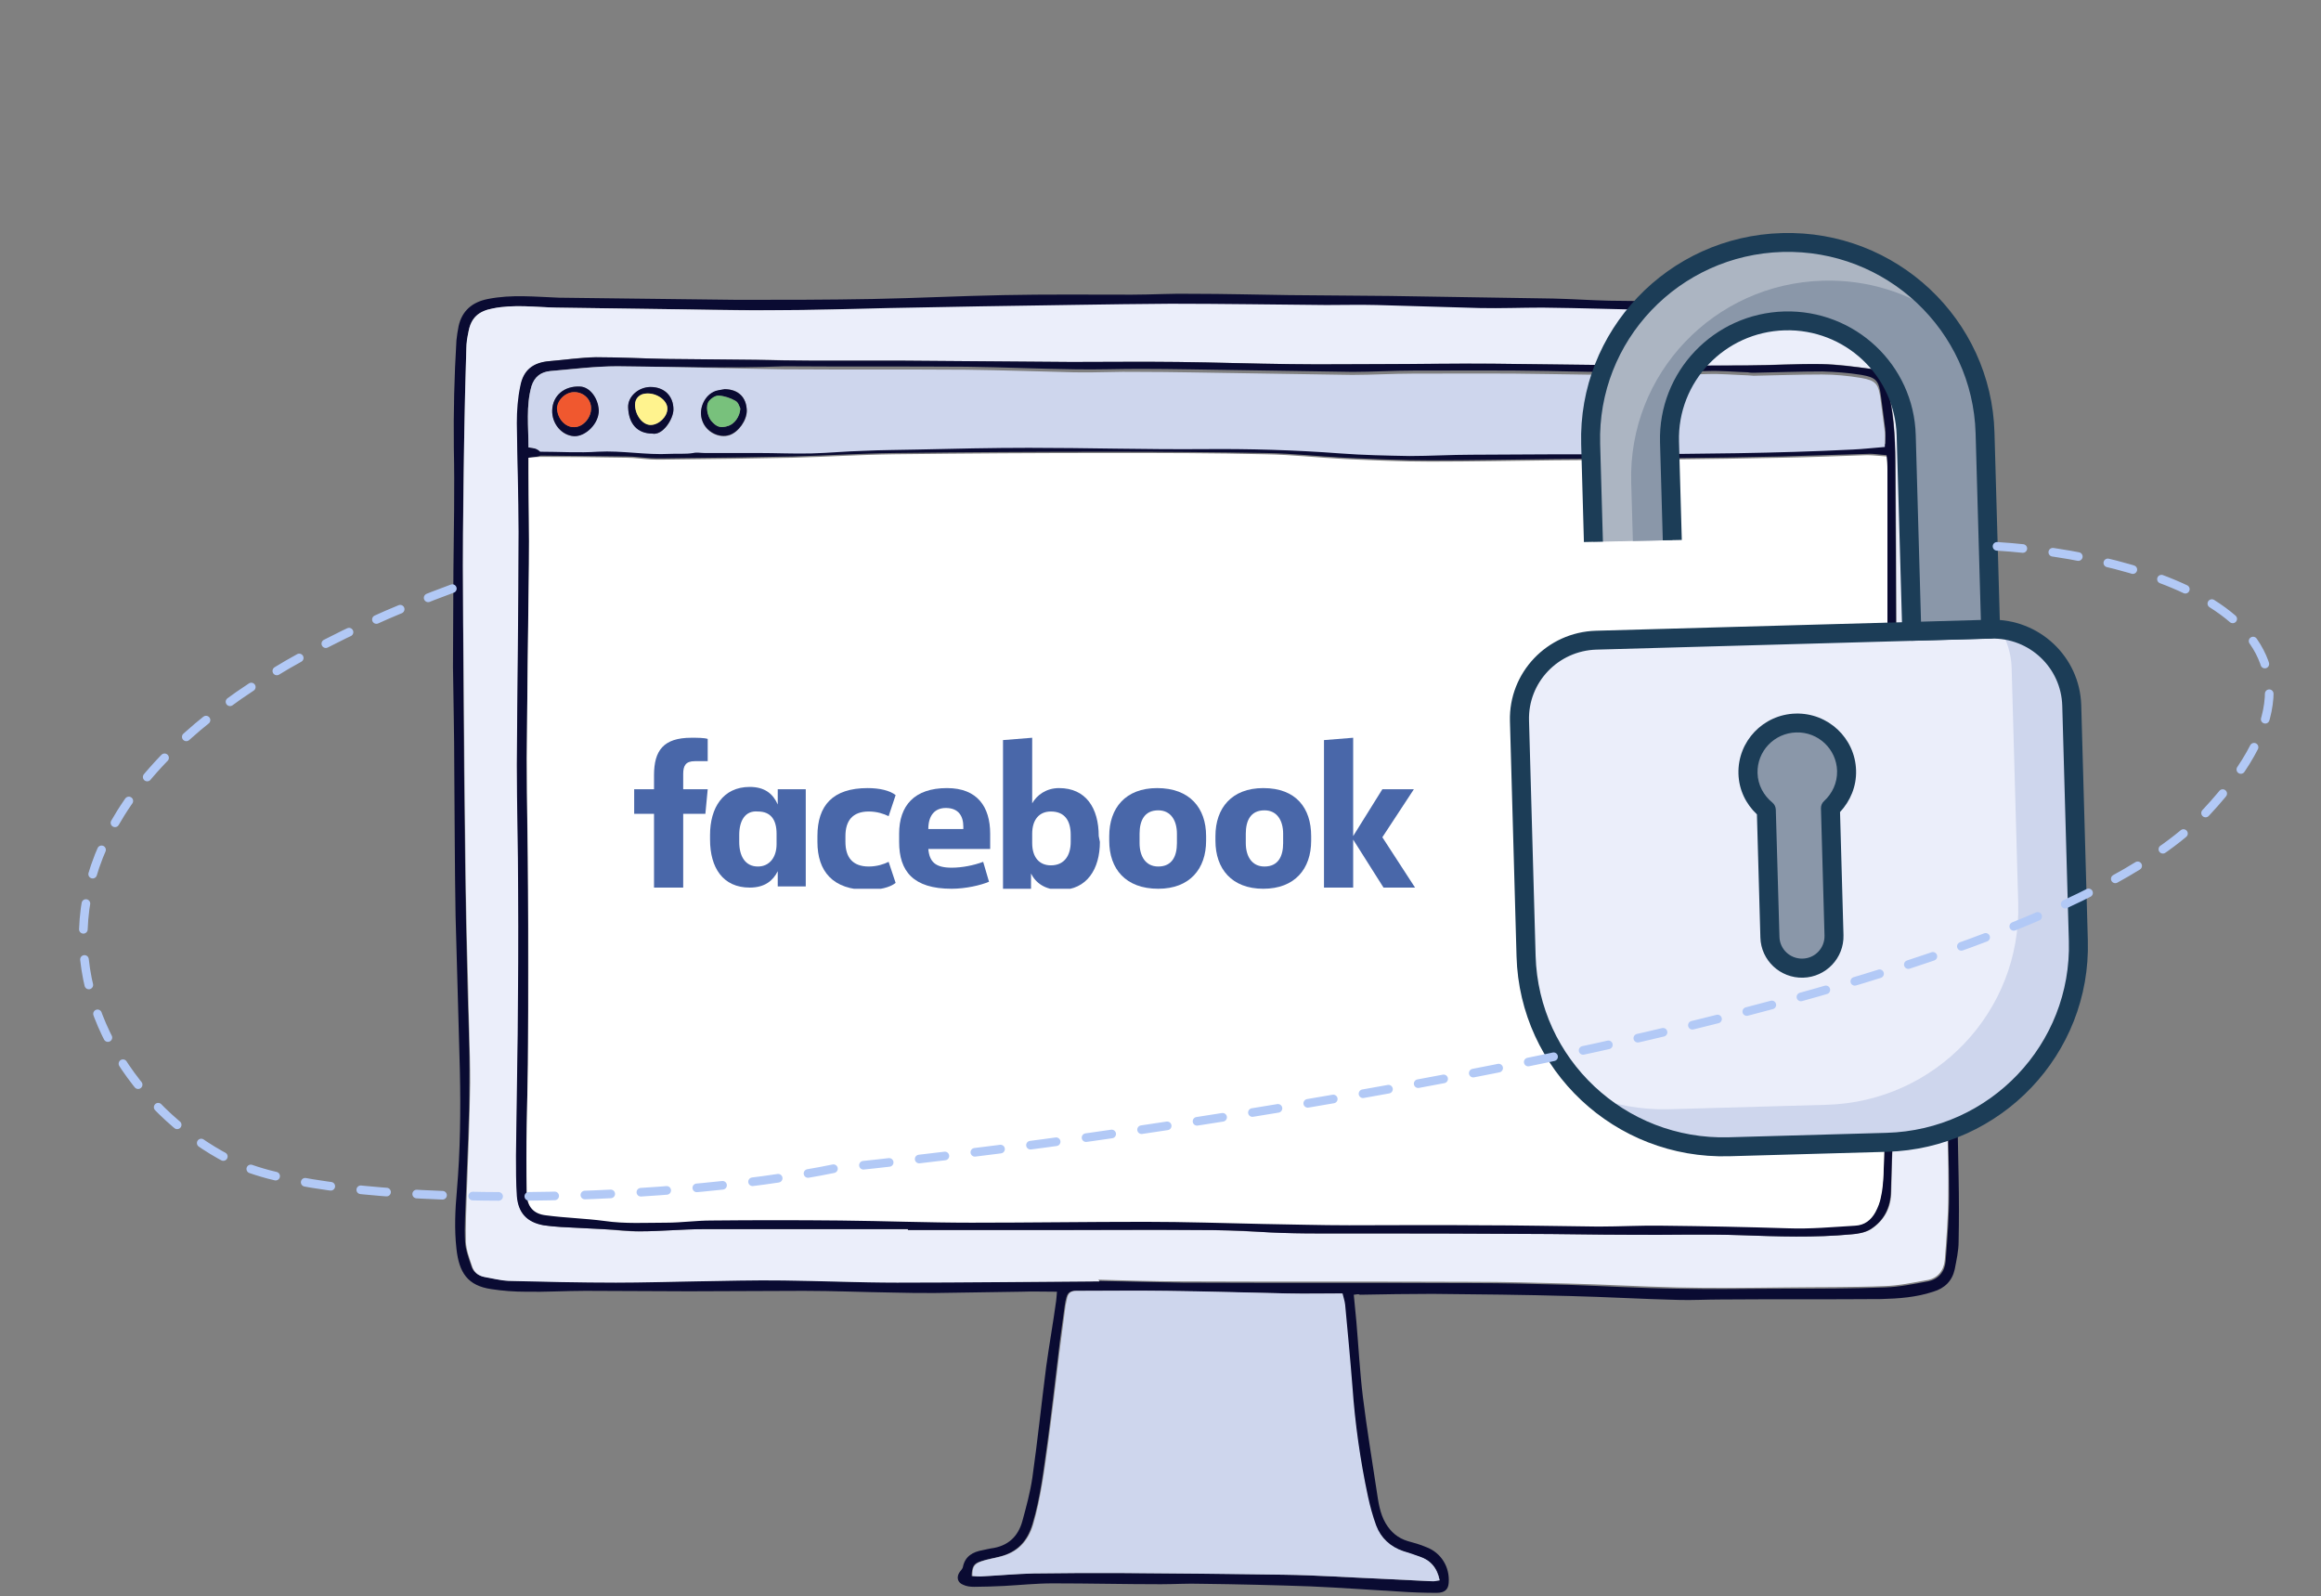 <?xml version="1.0" encoding="UTF-8"?> <svg xmlns="http://www.w3.org/2000/svg" width="538" height="370" viewBox="0 0 538 370" fill="none"><rect x="0" y="0" width="538" height="370" fill="#808080" stroke="none"/><g clip-path="url(#clip0_191_20462)"><path fill-rule="evenodd" clip-rule="evenodd" d="M313.8 300.1C314 302.3 314.2 304.3 314.4 306.3C314.9 312.1 315.2 317.9 315.9 323.7C316.8 331 318 338.2 319.1 345.5C319.5 348.1 319.8 350.7 321.2 353.1C322.4 355.1 324 356.5 326.3 357.2C327.8 357.6 329.2 358 330.6 358.6C334.1 359.9 336.1 363.3 335.8 366.9C335.7 368.4 334.9 369.2 333 369.2C330.1 369.2 327.2 369.1 324.4 368.9C317.5 368.5 310.7 368 303.8 367.7C295.3 367.4 286.9 367.2 278.4 367.1C275.3 367 272.2 367.2 269.1 367.2C260.7 367.2 252.3 367 244 367C240.2 367 236.5 367.4 232.7 367.6C230.4 367.7 228.1 367.8 225.8 367.8C224.9 367.8 224 367.7 223.2 367.3C222 366.8 221.7 365.7 222.3 364.6C222.6 364.1 223.1 363.7 223.2 363.2C223.7 360.7 225.5 359.7 227.8 359.3C228.4 359.2 229 359 229.7 358.9C233.6 358.4 236 356.2 237 352.5C237.9 349.2 238.8 345.9 239.3 342.5C240.5 334 241.4 325.4 242.5 316.8C243.2 311.7 244.1 306.7 244.8 301.6C244.9 301 244.9 300.4 245 299.4C242.1 299.4 239.3 299.3 236.6 299.4C230 299.5 223.3 299.6 216.7 299.7C213.5 299.7 210.3 299.7 207.1 299.6C200.2 299.5 193.2 299.2 186.3 299.2C177.4 299.2 168.6 299.3 159.7 299.3C151.7 299.3 143.7 299.2 135.7 299.2C131.1 299.2 126.4 299.5 121.8 299.4C119.2 299.4 116.5 299.2 113.9 298.8C108.4 298 106.4 295 105.8 289.4C105.3 285 105.5 280.4 105.9 276C106.7 266.7 106.8 257.5 106.6 248.2C106.3 236.2 105.9 224.2 105.6 212.3C105.4 200.9 105.4 189.6 105.3 178.2C105.3 170.4 105.1 162.5 105 154.6C105 147.2 105.1 139.7 105.1 132.3C105.2 122.8 105.4 113.3 105.2 103.8C105.1 95.5 105.3 87.2 105.8 78.9C105.9 77.8 106.1 76.7 106.3 75.6C107.1 72 109.5 70 113.1 69.3C118.6 68.2 124.1 68.8 129.6 69C135 69.1 140.4 69.1 145.8 69.2C154.2 69.3 162.6 69.4 171 69.5C181.5 69.5 191.9 69.5 202.4 69.3C212.5 69.1 222.5 68.6 232.6 68.4C242.5 68.2 252.4 68.3 262.3 68.3C267 68.3 271.7 68 276.4 68.1C283.8 68.1 291.3 68.3 298.7 68.4C306.5 68.5 314.4 68.5 322.2 68.6C334.8 68.8 347.5 69 360.1 69.2C364.4 69.3 368.7 69.6 373 69.7C379.5 69.8 385.9 69.8 392.4 70C399.4 70.2 406.5 70.6 413.5 70.8C417.6 71 421.8 71.1 425.9 71.3C426.9 71.3 428 71.3 429 71.1C433.9 70.3 438.9 70.3 443.8 70.5C445 70.5 446.2 70.7 447.4 70.9C449.5 71.3 450.7 72.5 451.4 74.5C452.5 77.3 452.6 80.2 452.7 83.2C452.8 88.2 453.1 93.1 453.1 98.1C453.1 103.3 452.9 108.5 452.9 113.7C452.9 119.5 453.1 125.3 453.1 131.2C453.1 143 453.1 154.7 453.2 166.5C453.2 172.6 453.3 178.7 453.3 184.7C453.2 195.8 453 206.9 453 218C453 224.4 453.2 230.8 453.3 237.2C453.5 249.1 453.8 261 454 272.9C454.1 277.9 454.1 282.8 454 287.8C454 289.9 453.5 292.1 453.1 294.2C452.5 296.9 450.8 298.6 448.1 299.4C444.2 300.7 440.1 301 436 301.1C423.6 301.2 411.2 301.1 398.8 301.2C395.5 301.2 392.2 301.4 389 301.3C380.6 301.1 372.2 300.6 363.9 300.4C353.3 300.1 342.6 300 332 299.9C326.4 299.9 320.8 300 315.2 300.1C314.9 299.9 314.6 300 313.8 300.1ZM254.8 297V296.9C261.3 297 267.7 297.2 274.2 297.3C296.6 297.4 319 297.3 341.4 297.4C348.8 297.4 356.1 297.6 363.5 297.8C372 298.1 380.4 298.6 388.9 298.7C397.3 298.9 405.6 298.7 414 298.7C421.7 298.7 429.3 298.7 437 298.4C440.3 298.3 443.6 297.6 446.9 297C449.4 296.5 450.8 294.7 451 292.3C451.4 287.2 451.8 282.1 451.8 277C451.8 269.3 451.5 261.5 451.4 253.8C451.3 248.1 451.3 242.3 451.2 236.6C451.1 230.2 450.8 223.8 450.8 217.4C450.8 212 451 206.7 451 201.3C451 180 451 158.6 451 137.3C451 130.1 450.9 122.9 450.9 115.7C450.9 105.3 450.9 94.9 450.9 84.5C450.9 82 450.7 79.5 450.3 77.1C449.7 74.1 448.4 72.9 445.4 72.9C441.3 72.8 437.1 72.9 432.9 73C431.1 73 429.4 73.4 427.6 73.3C421.7 73.2 415.8 73 409.9 72.8C401.6 72.6 393.3 72.4 385 72.2C375.9 72 366.8 71.7 357.7 71.6C352.9 71.5 348.1 71.7 343.3 71.7C335.3 71.6 327.3 71.2 319.3 71C315.4 70.9 311.5 71 307.6 71C295.6 70.9 283.5 70.6 271.5 70.7C256.9 70.8 242.3 71.1 227.7 71.3C220.5 71.4 213.3 71.5 206.2 71.7C197 71.6 188.2 71.9 179.3 71.9C169.7 71.9 160.1 71.7 150.5 71.6C143.4 71.5 136.2 71.4 129 71.3C124.1 71.2 119.1 70.5 114.2 71.5C111 72.1 109.2 73.6 108.6 76.8C108.4 78.1 108.2 79.3 108.1 80.6C107.9 87.5 107.7 94.5 107.6 101.4C107.4 111.3 107.3 121.2 107.3 131.1C107.3 140 107.4 148.8 107.4 157.7C107.5 171.6 107.6 185.5 107.8 199.4C107.9 208.7 108.1 217.9 108.3 227.2C108.5 235.1 108.9 243 108.8 250.9C108.8 259.5 108.3 268.1 108 276.8C107.9 280.5 107.6 284.1 107.8 287.8C107.9 289.7 108.6 291.5 109.2 293.3C109.6 294.7 110.6 295.6 112.1 295.9C114 296.2 115.9 296.8 117.7 296.8C126 297 134.3 297.2 142.6 297.2C148.8 297.2 155.1 297 161.3 296.9C168 296.8 174.7 296.6 181.4 296.7C190.2 296.8 199 297.2 207.8 297.2C223.6 297.2 239.2 297.1 254.8 297ZM333.7 366.3C333.2 363.4 331.5 361.6 328.9 360.8C327.6 360.4 326.3 360 325 359.5C322 358.5 319.8 356.6 318.8 353.6C318 351.4 317.4 349.2 316.9 346.9C315.2 338.5 314 330.1 313.3 321.5C312.8 315.1 312.2 308.8 311.6 302.4C311.5 301.5 311.2 300.7 311 299.8C306.6 299.8 302.4 299.9 298.2 299.8C288.9 299.6 279.5 299.4 270.2 299.2C263.3 299.1 256.3 299.2 249.3 299.2C248.1 299.2 247.5 299.6 247.2 300.7C247 301.3 246.9 301.9 246.8 302.6C246.3 306.4 245.7 310.2 245.3 314C244.5 320.7 243.7 327.5 242.8 334.2C241.9 340.6 241.2 347 239.3 353.3C238.1 357.3 235.7 359.8 231.7 360.8C230.2 361.2 228.7 361.4 227.3 361.9C225.6 362.4 225.3 363.2 225.2 365.3C225.8 365.3 226.4 365.5 227 365.4C231.1 365.2 235.3 364.8 239.4 364.7C245.9 364.6 252.4 364.6 258.8 364.6C271.7 364.7 284.7 364.7 297.6 365C304.9 365.1 312.1 365.6 319.4 365.9C323.5 366.1 327.5 366.3 331.6 366.5C332.4 366.5 333 366.3 333.7 366.3Z" fill="#0A0B32"></path><path fill-rule="evenodd" clip-rule="evenodd" d="M254.8 297C239.2 297.1 223.6 297.3 208 297.3C199.2 297.3 190.4 296.9 181.6 296.8C174.9 296.7 168.2 296.9 161.5 297C155.3 297.1 149 297.3 142.8 297.3C134.5 297.3 126.2 297.1 117.9 296.9C116 296.8 114.1 296.3 112.3 296C110.8 295.7 109.8 294.8 109.4 293.4C108.8 291.6 108.1 289.7 108 287.9C107.9 284.3 108.1 280.6 108.2 276.9C108.5 268.3 108.9 259.7 109 251C109 243.1 108.6 235.2 108.5 227.3C108.2 218 108 208.7 107.9 199.5C107.7 185.6 107.6 171.7 107.5 157.8C107.4 148.9 107.3 140 107.3 131.2C107.3 121.3 107.5 111.4 107.6 101.5C107.7 94.6 107.9 87.6 108.1 80.7C108.1 79.4 108.3 78.2 108.6 76.9C109.2 73.6 111 72.1 114.2 71.5C119.1 70.5 124.1 71.2 129 71.3C136.2 71.4 143.4 71.5 150.6 71.6C160.2 71.7 169.8 72 179.4 71.9C188.3 71.9 197.1 71.6 206 71.4C213.2 71.3 220.4 71.1 227.5 71C242.1 70.8 256.7 70.5 271.3 70.4C283.3 70.4 295.4 70.6 307.4 70.7C311.3 70.7 315.2 70.6 319.1 70.7C327.1 70.9 335.1 71.2 343.1 71.4C347.9 71.5 352.7 71.3 357.5 71.3C366.6 71.4 375.7 71.7 384.8 71.9C393.1 72.1 401.4 72.3 409.7 72.5C415.6 72.7 421.5 72.9 427.4 73C429.2 73 430.9 72.7 432.7 72.7C436.9 72.6 441 72.5 445.2 72.6C448.2 72.7 449.6 73.8 450.1 76.8C450.6 79.2 450.7 81.7 450.7 84.2C450.8 94.6 450.7 105 450.7 115.4C450.7 122.6 450.8 129.8 450.8 137C450.8 158.3 450.8 179.7 450.8 201C450.8 206.4 450.5 211.7 450.6 217.1C450.6 223.5 450.9 229.9 451 236.3C451.1 242 451.1 247.8 451.2 253.5C451.3 261.2 451.7 269 451.6 276.7C451.6 281.8 451.2 286.9 450.8 292C450.6 294.4 449.2 296.3 446.7 296.7C443.4 297.3 440.1 298 436.8 298.1C429.1 298.4 421.5 298.3 413.8 298.4C405.4 298.5 397.1 298.6 388.7 298.4C380.2 298.2 371.8 297.7 363.3 297.5C355.9 297.3 348.6 297.1 341.2 297.1C318.8 297 296.4 297.1 274 297C267.5 297 261.1 296.8 254.6 296.6C254.8 296.9 254.8 296.9 254.8 297ZM210.5 284.9C210.5 285 210.5 285 210.5 285.1C221.9 285.1 233.3 285.1 244.7 285.1C255.8 285.1 266.9 285.1 278 285.1C282.6 285.1 287.1 285.3 291.7 285.5C299.2 286 306.7 285.9 314.2 285.9C327.2 285.9 340.3 285.9 353.3 286C361.6 286 369.9 286.2 378.2 286.2C386.7 286.2 395.2 286 403.6 286.3C412.2 286.6 420.7 286.9 429.2 286.1C430.7 286 432.4 285.7 433.7 284.9C436.8 282.9 438.4 279.9 438.4 276.1C438.5 268.2 439 260.3 439.1 252.4C439.3 236 439.4 219.6 439.4 203.2C439.4 194.8 439.4 186.4 439.4 178C439.4 174.2 439.5 170.3 439.5 166.5C439.5 164.2 439.4 161.9 439.4 159.6C439.4 155.9 439.6 152.3 439.6 148.6C439.6 134.8 439.5 120.9 439.4 107.1C439.3 101 439 95 437.4 89.1C436.8 87 435.7 85.8 433.7 85.5C429.9 85 426.1 84.4 422.3 84.4C416.6 84.3 410.8 84.6 405.1 84.7C396.6 84.8 388.2 84.8 379.7 84.7C368.5 84.6 357.3 84.4 346.1 84.3C337.4 84.3 328.7 84.4 320 84.4C313.1 84.4 306.1 84.5 299.2 84.4C290.5 84.3 281.8 84 273.1 83.9C264.9 83.8 256.7 83.9 248.4 83.9C235.4 83.8 222.4 83.7 209.3 83.6C202.4 83.6 195.4 83.6 188.5 83.6C184.1 83.6 179.7 83.4 175.3 83.4C168.4 83.3 161.5 83.3 154.7 83.2C149.2 83.1 143.7 82.8 138.2 82.8C134.6 82.8 131 83.4 127.5 83.7C123.7 84 121.4 85.8 120.7 89.5C120.2 92.3 119.9 95.2 119.9 98.1C119.9 106.5 120.3 114.9 120.3 123.3C120.2 141.3 120 159.3 119.9 177.3C119.9 187 120.2 196.6 120.2 206.3C120.2 217.4 120.2 228.5 120.1 239.6C120 249 119.8 258.5 119.7 267.9C119.7 271 119.7 274.1 119.9 277.2C120.2 281.1 122.2 283.3 126.1 284C127.4 284.2 128.8 284.3 130.1 284.4C133.4 284.6 136.6 284.7 139.9 284.9C142.8 285.1 145.6 285.5 148.5 285.4C153.4 285.4 158.2 284.9 163.1 284.9C178.8 284.8 194.6 284.9 210.5 284.9Z" fill="#EBEEFA"></path><path fill-rule="evenodd" clip-rule="evenodd" d="M333.7 366.3C333 366.4 332.4 366.6 331.8 366.5C327.7 366.3 323.7 366.1 319.6 365.9C312.3 365.6 305.1 365.1 297.8 365C284.9 364.8 271.9 364.7 259 364.6C252.5 364.6 246 364.6 239.6 364.7C235.5 364.8 231.3 365.2 227.2 365.4C226.6 365.4 226 365.3 225.4 365.3C225.4 363.2 225.8 362.5 227.5 361.9C228.9 361.4 230.4 361.2 231.9 360.8C235.9 359.8 238.3 357.3 239.5 353.3C241.3 347.1 242.1 340.6 243 334.2C243.9 327.5 244.7 320.7 245.5 314C246 310.2 246.5 306.4 247 302.6C247.1 302 247.3 301.4 247.4 300.7C247.7 299.6 248.4 299.2 249.5 299.2C256.5 299.2 263.4 299.1 270.4 299.2C279.7 299.3 289.1 299.6 298.4 299.8C302.6 299.9 306.8 299.8 311.2 299.8C311.4 300.7 311.7 301.5 311.8 302.4C312.4 308.8 313 315.1 313.5 321.5C314.1 330 315.3 338.5 317.1 346.9C317.6 349.2 318.2 351.4 319 353.6C320.1 356.5 322.3 358.5 325.2 359.5C326.5 359.9 327.8 360.3 329.1 360.8C331.5 361.6 333.1 363.3 333.7 366.3Z" fill="#CED6ED"></path><path fill-rule="evenodd" clip-rule="evenodd" d="M210.5 284.9C194.7 284.9 178.9 284.9 163 284.9C158.1 284.9 153.3 285.4 148.4 285.4C145.5 285.4 142.7 285 139.8 284.9C136.5 284.7 133.3 284.6 130 284.4C128.6 284.3 127.3 284.2 126 284C122.1 283.3 120.1 281.1 119.8 277.2C119.6 274.1 119.6 271 119.6 267.9C119.7 258.5 119.9 249 120 239.6C120.1 228.5 120.2 217.4 120.1 206.3C120.1 196.6 119.8 187 119.8 177.3C119.9 159.3 120.2 141.3 120.2 123.3C120.2 114.9 119.9 106.5 119.8 98.1C119.8 95.2 120 92.3 120.6 89.5C121.3 85.7 123.6 84 127.4 83.7C131 83.4 134.6 82.9 138.1 82.8C143.6 82.8 149.1 83.1 154.6 83.2C161.5 83.3 168.4 83.3 175.2 83.4C179.6 83.5 184 83.6 188.4 83.6C195.3 83.6 202.3 83.6 209.2 83.6C222.2 83.7 235.2 83.8 248.3 83.9C256.5 83.9 264.7 83.8 273 83.9C281.7 84 290.4 84.3 299.1 84.4C306 84.5 313 84.4 319.9 84.4C328.6 84.4 337.3 84.2 346 84.3C357.2 84.4 368.4 84.6 379.6 84.7C388.1 84.8 396.5 84.7 405 84.7C410.7 84.7 416.5 84.3 422.2 84.4C426 84.5 429.8 85 433.6 85.5C435.6 85.8 436.7 87 437.3 89.1C438.9 95 439.3 101.1 439.3 107.1C439.4 120.9 439.5 134.8 439.5 148.6C439.5 152.3 439.3 155.9 439.3 159.6C439.3 161.9 439.4 164.2 439.4 166.5C439.4 170.3 439.3 174.2 439.3 178C439.3 186.4 439.4 194.8 439.3 203.2C439.2 219.6 439.2 236 439 252.4C438.9 260.3 438.5 268.2 438.3 276.1C438.2 279.9 436.7 282.9 433.6 284.9C432.3 285.7 430.6 286 429.1 286.1C420.6 286.9 412 286.6 403.5 286.3C395 286 386.6 286.3 378.1 286.2C369.8 286.2 361.5 286 353.2 286C340.2 285.9 327.1 285.9 314.1 285.9C306.6 285.9 299.1 286 291.6 285.5C287.1 285.2 282.5 285.1 277.9 285.1C266.8 285 255.7 285.1 244.6 285.1C233.2 285.1 221.8 285.1 210.4 285.1C210.5 285 210.5 284.9 210.5 284.9ZM122.5 106.1C122.5 107.3 122.5 108.3 122.5 109.2C122.5 116.3 122.7 123.4 122.6 130.5C122.5 145.5 122.2 160.6 122.1 175.6C122.1 185.8 122.3 195.9 122.4 206.1C122.4 218 122.4 229.9 122.4 241.8C122.4 248 122.2 254.2 122.1 260.4C122 265.7 122 270.9 122.1 276.2C122.1 279.4 123.7 281.1 126.6 281.4C131.1 281.9 135.6 282 140.1 282.7C144.8 283.3 149.7 283.1 154.5 283.1C157.9 283.1 161.4 282.6 164.8 282.6C174.8 282.5 184.8 282.5 194.8 282.6C204.9 282.7 215.1 283.1 225.2 283.1C238.6 283.1 252.1 282.9 265.5 282.9C274.6 282.9 283.7 283.2 292.8 283.4C299.4 283.5 306.1 283.7 312.7 283.7C322.8 283.8 332.8 283.7 342.9 283.7C352.1 283.8 361.3 284 370.5 284C375.5 284 380.5 283.8 385.6 283.8C395.2 283.9 404.8 284 414.4 284.4C419.6 284.6 424.8 284.1 430 283.8C432.3 283.7 433.7 282.5 434.7 280.7C435.3 279.6 435.8 278.4 436 277.1C436.3 275.4 436.5 273.6 436.6 271.9C436.8 265.9 437 259.9 437.1 253.9C437.3 244.3 437.4 234.7 437.4 225.1C437.5 209.2 437.4 193.3 437.4 177.4C437.4 168.6 437.5 159.8 437.5 151C437.5 136.8 437.5 122.7 437.5 108.5C437.5 107.6 437.4 106.6 437.3 105.5C435.7 105.4 434.3 105.1 432.8 105.2C426.2 105.4 419.5 105.6 412.9 105.8C404.4 106 396 106.1 387.5 106.2C378.5 106.3 369.4 106.3 360.4 106.4C350.8 106.5 341.2 106.7 331.6 106.7C325 106.7 318.3 106.4 311.7 106.1C305.6 105.8 299.6 105.1 293.5 105C281.4 104.8 269.4 104.7 257.3 104.7C240.6 104.7 223.9 104.8 207.2 105C199.4 105.1 191.6 105.6 183.7 105.8C174.7 106 165.7 106.1 156.6 106.2C154.7 106.2 152.8 106.3 150.9 106.2C149 106.1 147.1 105.8 145.2 105.8C138.6 105.7 131.9 105.7 125.3 105.6C124.5 105.9 123.7 106 122.5 106.1ZM122.5 103.7C123.7 103.9 124.5 104 125.3 104C129.8 104 134.2 104.3 138.7 104C144.3 103.7 149.8 104.7 155.4 104.5C157.2 104.4 159 104.6 160.8 104.3C161.7 104.2 162.6 104.3 163.4 104.3C164.7 104.3 166 104.3 167.2 104.3C170.1 104.3 172.9 104.3 175.8 104.3C179.9 104.3 184.1 104.5 188.2 104.4C192.2 104.3 196.2 104 200.2 103.8C204.4 103.7 208.5 103.6 212.7 103.5C221.3 103.4 230 103.1 238.6 103.1C252 103.1 265.5 103.5 278.9 103.4C289.5 103.4 300.2 103.6 310.8 104.4C316.1 104.8 321.5 104.9 326.8 105C331.6 105 336.4 104.7 341.2 104.7C352.8 104.6 364.4 104.6 376 104.6C393.8 104.6 411.7 104.4 429.5 103.5C432 103.4 434.4 103.1 437 102.9C437 101.6 437.1 100.5 437 99.4C436.7 96.9 436.3 94.3 436 91.8C435.5 88.3 435 87.5 431.5 86.9C428.5 86.4 425.5 86.2 422.4 86.1C417.1 86.1 411.9 86.3 406.6 86.4C406.1 86.4 405.6 86.4 405.2 86.3C402.1 86.2 399 85.9 395.9 86C383.6 86.4 371.3 86.3 359 86C348.5 85.8 338.1 85.9 327.6 85.9C322.9 85.9 318.2 86.2 313.5 86.2C304.9 86.1 296.4 85.9 287.8 85.8C279.9 85.7 272 85.5 264.1 85.5C259.1 85.5 254.2 85.7 249.2 85.6C240.8 85.5 232.4 85.1 224 85C209.9 84.9 195.9 85 181.8 84.9C168.8 85.4 156 85 143.1 84.9C137.9 84.9 132.8 85.5 127.6 86C125.4 86.2 123.9 87.3 123.2 89.5C121.9 94.1 122.5 98.8 122.5 103.7Z" fill="#0A0B32"></path><path fill-rule="evenodd" clip-rule="evenodd" d="M122.5 106.1C123.7 106 124.5 105.9 125.3 105.9C131.9 105.9 138.6 106 145.2 106.1C147.1 106.1 149 106.4 150.9 106.5C152.8 106.6 154.7 106.5 156.6 106.5C165.6 106.4 174.7 106.3 183.7 106.1C191.5 105.9 199.3 105.4 207.2 105.3C223.9 105.1 240.6 105 257.3 105C269.4 105 281.4 105 293.5 105.3C299.6 105.4 305.6 106.1 311.7 106.4C318.3 106.7 325 107 331.6 107C341.2 107 350.8 106.8 360.4 106.7C369.4 106.6 378.5 106.6 387.5 106.5C396 106.4 404.4 106.3 412.9 106.1C419.5 106 426.2 105.7 432.8 105.5C434.2 105.5 435.6 105.7 437.3 105.8C437.4 106.9 437.5 107.8 437.5 108.8C437.5 123 437.5 137.1 437.5 151.3C437.5 160.1 437.4 168.9 437.4 177.7C437.4 193.6 437.4 209.5 437.4 225.4C437.4 235 437.2 244.6 437.1 254.2C437 260.2 436.8 266.2 436.6 272.2C436.5 274 436.4 275.7 436 277.4C435.8 278.6 435.3 279.9 434.7 281C433.7 282.8 432.2 284 430 284.1C424.8 284.4 419.7 284.9 414.4 284.7C404.8 284.4 395.2 284.2 385.6 284.1C380.6 284 375.6 284.3 370.5 284.3C361.3 284.2 352.1 284 342.9 284C332.8 283.9 322.8 284 312.7 284C306.1 284 299.4 283.8 292.8 283.7C283.7 283.5 274.6 283.2 265.5 283.2C252.1 283.2 238.6 283.4 225.2 283.4C215.1 283.4 204.9 283 194.8 282.9C184.8 282.8 174.8 282.8 164.8 282.9C161.4 282.9 157.9 283.4 154.5 283.4C149.7 283.4 144.9 283.7 140.1 283C135.6 282.4 131.1 282.3 126.6 281.7C123.7 281.4 122.1 279.7 122.1 276.5C122 271.2 122 266 122.1 260.7C122.2 254.5 122.4 248.3 122.4 242.1C122.5 230.2 122.5 218.3 122.4 206.4C122.4 196.2 122.1 186.1 122.1 175.9C122.2 160.9 122.4 145.8 122.6 130.8C122.7 123.7 122.5 116.6 122.5 109.5C122.5 108.3 122.5 107.3 122.5 106.1Z" fill="white"></path><path fill-rule="evenodd" clip-rule="evenodd" d="M122.5 103.7C122.5 98.8 121.9 94.1 123.2 89.5C123.9 87.3 125.4 86.2 127.6 86C132.8 85.6 137.9 84.9 143.1 84.9C156 85 168.8 85.4 181.7 85.6C195.8 85.7 209.8 85.6 223.9 85.7C232.3 85.8 240.7 86.1 249.1 86.3C254.1 86.4 259 86.1 264 86.2C271.9 86.2 279.8 86.4 287.7 86.5C296.3 86.6 304.8 86.8 313.4 86.9C318.1 86.9 322.8 86.6 327.5 86.6C338 86.6 348.4 86.5 358.9 86.7C371.2 86.9 383.5 87.1 395.8 86.7C398.9 86.6 402 86.9 405.1 87C405.6 87 406.1 87.1 406.5 87.1C411.8 87 417 86.8 422.3 86.8C425.3 86.8 428.4 87.1 431.4 87.6C434.9 88.2 435.4 89 435.9 92.5C436.2 95 436.6 97.6 436.9 100.1C437 101.2 436.9 102.3 436.9 103.6C434.3 103.8 431.8 104.1 429.4 104.2C411.6 105.1 393.8 105.2 375.9 105.3C364.3 105.3 352.7 105.3 341.1 105.4C336.3 105.4 331.5 105.7 326.7 105.7C321.3 105.6 316 105.5 310.7 105.1C300.1 104.3 289.5 104 278.8 104.1C265.4 104.2 251.9 103.8 238.5 103.8C229.9 103.8 221.2 104 212.6 104.2C208.4 104.3 204.3 104.3 200.1 104.5C196.1 104.6 192.1 105 188.1 105.1C184 105.2 179.8 105 175.7 105C172.8 105 170 105 167.1 105C165.8 105 164.5 105 163.3 105C162.4 105 161.5 104.8 160.7 105C158.9 105.3 157.1 105.1 155.3 105.2C149.7 105.5 144.2 104.4 138.6 104.7C134.2 105 129.7 104.7 125.2 104.7C124.5 104 123.7 103.8 122.5 103.7ZM128 95.1C127.9 98.2 130.2 101 133 101.1C135.7 101.2 138.8 98.1 138.7 95.1C138.6 92.4 136.7 89.7 134.4 89.6C130.8 89.4 128.1 91.7 128 95.1ZM168 90.2C167.6 90.3 166.7 90.4 165.9 90.7C163.3 91.6 161.8 94.9 162.8 97.6C163.7 100.2 166.7 101.7 169.1 100.9C171.2 100.2 173.2 97.4 173.1 95.2C173 92.1 171.2 90.2 168 90.2ZM151.2 100.5C153.6 101 156.1 97.2 156.1 94.9C156.1 91.8 154 89.7 150.8 89.7C148.1 89.7 145.6 91.9 145.6 94.4C145.8 98.2 147.7 100.4 151.2 100.5Z" fill="#CED6ED"></path><path fill-rule="evenodd" clip-rule="evenodd" d="M128 95.1C128.1 91.7 130.8 89.4 134.5 89.6C136.8 89.7 138.7 92.4 138.8 95.1C138.9 98.1 135.8 101.2 133.1 101.1C130.2 100.9 127.9 98.2 128 95.1ZM137 94.6C137 92.5 135.2 90.9 133.1 90.9C131.1 90.9 129.2 92.9 129.2 94.7C129.2 97 131.1 99.1 133.2 99C135.2 98.9 137.1 96.8 137 94.6Z" fill="#0A0B32"></path><path fill-rule="evenodd" clip-rule="evenodd" d="M168 90.2C171.3 90.3 173 92.2 173.1 95.1C173.1 97.4 171.2 100.1 169.1 100.8C166.7 101.6 163.7 100.1 162.8 97.5C161.8 94.8 163.3 91.5 165.9 90.6C166.6 90.4 167.5 90.3 168 90.2ZM171.6 94.7C171.4 94.3 171.2 93.3 170.5 92.9C169.3 92.2 168 91.8 166.7 91.7C165.9 91.7 164.9 92.4 164.4 93C163.6 94 163.9 96.3 164.9 97.5C166.1 99 167.1 99.3 168.9 98.7C170.2 98.2 171.5 96.6 171.6 94.7Z" fill="#0A0B32"></path><path fill-rule="evenodd" clip-rule="evenodd" d="M151.2 100.5C147.7 100.5 145.7 98.2 145.6 94.4C145.5 91.9 148 89.7 150.8 89.7C154 89.7 156.1 91.8 156.1 94.9C156.1 97.1 153.6 101 151.2 100.5ZM154.7 94.7C154.7 92.9 152.4 91.2 150 91.2C148.3 91.2 147.2 92.3 147.2 93.8C147.2 96.2 149 98.4 150.8 98.5C152.7 98.5 154.7 96.6 154.7 94.7Z" fill="#0A0B32"></path><path fill-rule="evenodd" clip-rule="evenodd" d="M137 94.6C137 96.8 135.2 99 133.1 99C131 99.1 129.2 97 129.1 94.7C129.1 92.8 131 90.9 133 90.9C135.2 90.8 137 92.5 137 94.6Z" fill="#F0582F"></path><path fill-rule="evenodd" clip-rule="evenodd" d="M171.6 94.7C171.5 96.6 170.2 98.3 168.8 98.7C167 99.3 166.1 99 164.8 97.5C163.9 96.3 163.5 94 164.3 93C164.8 92.3 165.9 91.6 166.6 91.7C167.9 91.8 169.3 92.3 170.4 92.9C171.2 93.3 171.4 94.3 171.6 94.7Z" fill="#78C17C"></path><path fill-rule="evenodd" clip-rule="evenodd" d="M154.7 94.7C154.7 96.6 152.7 98.5 150.8 98.5C148.9 98.5 147.2 96.2 147.2 93.8C147.2 92.3 148.3 91.2 150 91.2C152.3 91.1 154.7 92.8 154.7 94.7Z" fill="#FFF38E"></path><g clip-path="url(#clip1_191_20462)"><path d="M161.069 176.426C158.904 176.426 158.363 177.512 158.363 179.411V182.938H164.045L163.504 188.636H158.363V205.729H151.599V188.636H147V182.938H151.599V179.682C151.599 173.984 153.764 171 160.257 171C161.61 171 163.233 171 164.045 171.271V176.426" fill="#4967A9"></path><path d="M164.586 193.52C164.586 187.279 167.562 182.396 173.785 182.396C177.302 182.396 179.196 184.023 180.278 186.465V182.938H186.771V205.458H180.278V201.93C179.196 204.101 177.302 205.729 173.785 205.729C167.562 205.729 164.586 201.116 164.586 194.605M171.35 195.147C171.35 198.403 172.703 200.845 175.679 200.845C178.384 200.845 180.007 198.675 180.007 195.69V193.248C180.007 189.992 178.655 188.093 175.679 188.093C172.703 187.822 171.35 190.264 171.35 193.52V195.147Z" fill="#4967A9"></path><path d="M201.11 182.667C203.816 182.667 206.251 183.209 207.604 184.294L205.98 189.178C204.898 188.635 203.275 188.093 201.381 188.093C197.593 188.093 195.97 190.263 195.97 193.791V195.147C195.97 198.674 197.593 200.845 201.381 200.845C203.275 200.845 204.898 200.302 205.98 199.76L207.604 204.643C206.251 205.729 203.816 206.271 201.11 206.271C192.994 206.271 189.477 201.93 189.477 195.147V193.791C189.477 186.736 192.994 182.667 201.11 182.667Z" fill="#4967A9"></path><path d="M208.416 195.147V193.248C208.416 186.736 211.933 182.667 219.509 182.667C226.543 182.667 229.519 187.008 229.519 193.248V196.775H215.18C215.45 199.76 216.803 201.116 220.591 201.116C223.026 201.116 225.731 200.573 227.896 199.76L229.249 204.372C227.355 205.186 223.838 206 220.591 206C211.663 206 208.416 201.93 208.416 195.147ZM215.18 192.163H223.296V191.62C223.296 189.178 222.214 187.279 219.238 187.279C216.533 187.279 215.18 189.178 215.18 192.163Z" fill="#4967A9"></path><path d="M254.951 195.147C254.951 201.388 251.975 206.271 245.752 206.271C242.235 206.271 240.071 204.643 238.988 202.473V206H232.495V171.543L239.259 171V186.194C240.341 184.295 242.506 182.667 245.482 182.667C251.704 182.667 254.68 187.279 254.68 193.791M248.187 193.519C248.187 190.264 246.834 188.093 243.588 188.093C240.882 188.093 239.259 189.992 239.259 193.248V195.419C239.259 198.674 240.882 200.574 243.588 200.574C246.834 200.574 248.187 198.132 248.187 195.147V193.519Z" fill="#4967A9"></path><path d="M257.115 194.876V193.791C257.115 187.279 260.903 182.667 268.208 182.667C275.783 182.667 279.571 187.279 279.571 193.791V194.876C279.571 201.387 275.783 206 268.478 206C260.903 206 257.115 201.387 257.115 194.876ZM272.807 193.248C272.807 190.263 271.455 187.822 268.478 187.822C265.232 187.822 264.15 190.263 264.15 193.248V195.418C264.15 198.403 265.502 200.845 268.478 200.845C271.725 200.845 272.807 198.403 272.807 195.418V193.248Z" fill="#4967A9"></path><path d="M281.735 194.876V193.791C281.735 187.279 285.523 182.667 292.828 182.667C300.404 182.667 303.921 187.279 303.921 193.791V194.876C303.921 201.387 300.133 206 292.828 206C285.523 206 281.735 201.387 281.735 194.876ZM297.427 193.248C297.427 190.263 296.075 187.822 293.099 187.822C289.852 187.822 288.77 190.263 288.77 193.248V195.418C288.77 198.403 290.122 200.845 293.099 200.845C296.345 200.845 297.427 198.403 297.427 195.418V193.248Z" fill="#4967A9"></path><path d="M313.66 193.791L320.424 182.938H327.729L320.424 194.062L328 205.729H320.695L313.66 194.605V205.729H306.896V171.543L313.66 171" fill="#4967A9"></path></g></g><g clip-path="url(#clip2_191_20462)"><path d="M437.334 264.773L400.759 265.802C375.497 266.504 354.469 246.722 353.764 221.632L352.211 167.08C351.929 157.048 359.879 148.677 369.993 148.397L461.444 145.848C471.534 145.567 479.955 153.471 480.237 163.526L481.766 218.078C482.472 243.144 462.573 264.072 437.334 264.773Z" fill="#CED6ED"></path><path d="M368.606 253.9C359.785 245.88 354.117 234.446 353.74 221.609L352.211 167.08C351.929 157.049 359.879 148.677 369.993 148.397L461.444 145.848C462.196 145.825 462.925 145.848 463.655 145.918C465.231 148.514 466.195 151.554 466.289 154.804L467.818 209.356C468.523 234.469 448.625 255.373 423.386 256.075L386.811 257.104C380.366 257.267 374.227 256.122 368.606 253.9Z" fill="#EBEEFA"></path><path fill-rule="evenodd" clip-rule="evenodd" d="M437.381 266.971C463.842 266.223 484.705 244.313 483.953 217.984L482.424 163.455C482.095 152.208 472.663 143.346 461.349 143.65L369.922 146.198C358.609 146.526 349.694 155.902 350 167.149L351.529 221.702C352.281 248.007 374.321 268.748 400.806 268L437.381 266.971ZM437.263 262.575L400.688 263.604C376.649 264.282 356.633 245.459 355.951 221.561L354.422 167.009C354.163 158.17 361.172 150.828 370.063 150.571L461.49 148.022C470.381 147.765 477.767 154.733 478.025 163.572L479.554 218.124C480.236 241.998 461.302 261.92 437.263 262.575Z" fill="#1C3D57"></path><path fill-rule="evenodd" clip-rule="evenodd" d="M369.344 125.589L387.6 125.2L386.952 102.426C386.529 87.367 398.478 74.811 413.625 74.39C428.773 73.969 441.404 85.847 441.827 100.906L443.121 146.362L461.42 145.848L460.127 100.391C459.421 75.302 438.393 55.52 413.131 56.221C387.893 56.923 367.994 77.827 368.7 102.94L369.344 125.589Z" fill="#ACB5C2"></path><path fill-rule="evenodd" clip-rule="evenodd" d="M378.496 125.394L387.601 125.2L386.952 102.402C386.529 87.344 398.477 74.787 413.625 74.366C428.773 73.945 441.403 85.824 441.827 100.882L443.121 146.339L461.42 145.824L460.126 100.368C459.844 90.15 456.175 80.797 450.224 73.361C442.438 67.866 432.842 64.756 422.539 65.06C397.301 65.761 377.402 86.666 378.108 111.779L378.496 125.394Z" fill="#8A97A9"></path><path fill-rule="evenodd" clip-rule="evenodd" d="M367.145 125.636L371.551 125.542L370.91 102.87C370.228 78.973 389.163 59.074 413.201 58.396C437.24 57.741 457.257 76.565 457.939 100.439L459.162 143.697L445.284 144.094L444.061 100.836C443.614 84.562 429.972 71.748 413.601 72.192C397.231 72.66 384.341 86.198 384.788 102.473L385.432 125.246L389.835 125.152L389.186 102.356C388.786 88.513 399.771 76.962 413.695 76.565C427.62 76.167 439.239 87.087 439.639 100.93L440.933 146.386C440.956 147.602 441.991 148.56 443.191 148.514L461.42 147.999C462.008 147.999 462.596 147.765 462.996 147.345C463.396 146.924 463.631 146.339 463.607 145.755L462.314 100.298C461.608 74.016 439.545 53.275 413.084 54.023C386.623 54.748 365.759 76.681 366.512 102.987L367.145 125.636Z" fill="#1C3D57"></path><path d="M428.043 178.607C427.855 172.341 422.61 167.383 416.283 167.571C409.979 167.758 404.993 172.972 405.181 179.262C405.275 182.699 406.945 185.692 409.415 187.727L410.238 217.212C410.356 221.281 413.766 224.508 417.882 224.391C421.975 224.274 425.221 220.883 425.103 216.791L424.28 187.282C426.656 185.131 428.138 182.045 428.043 178.607Z" fill="#8A97A9"></path><path fill-rule="evenodd" clip-rule="evenodd" d="M430.23 178.561C430.019 171.078 423.739 165.186 416.212 165.396C408.685 165.607 402.758 171.85 402.969 179.332C403.063 183.074 404.71 186.371 407.25 188.756L408.05 217.306C408.191 222.591 412.637 226.753 417.952 226.612C423.268 226.472 427.455 222.053 427.314 216.768L426.514 188.218C428.89 185.669 430.348 182.279 430.23 178.561ZM425.832 178.678C425.902 181.46 424.703 183.939 422.798 185.692C422.327 186.113 422.069 186.745 422.092 187.376L422.915 216.862C422.986 219.738 420.728 222.123 417.835 222.193C414.942 222.263 412.542 220.018 412.472 217.142L411.625 187.657C411.602 187.025 411.319 186.417 410.825 186.02C408.826 184.383 407.462 181.975 407.391 179.192C407.25 174.118 411.272 169.909 416.353 169.769C421.433 169.605 425.691 173.603 425.832 178.678Z" fill="#1C3D57"></path></g><path d="M462.906 126.636C496.35 128.725 552.869 143.979 511.395 188.284C469.92 232.589 282.498 261.712 193.97 270.736C152.61 279.312 77.016 280.118 54.623 269.524C16.28 251.382 -17.9 181.424 106 136" stroke="#B2C9F6" stroke-width="2" stroke-linecap="round" stroke-dasharray="6 7"></path><defs><clipPath id="clip0_191_20462"><rect width="349.1" height="301.2" fill="white" transform="translate(105 68)"></rect></clipPath><clipPath id="clip1_191_20462"><rect width="181" height="35" fill="white" transform="translate(147 171)"></rect></clipPath><clipPath id="clip2_191_20462"><rect width="134" height="214" fill="white" transform="translate(350 54)"></rect></clipPath></defs></svg> 